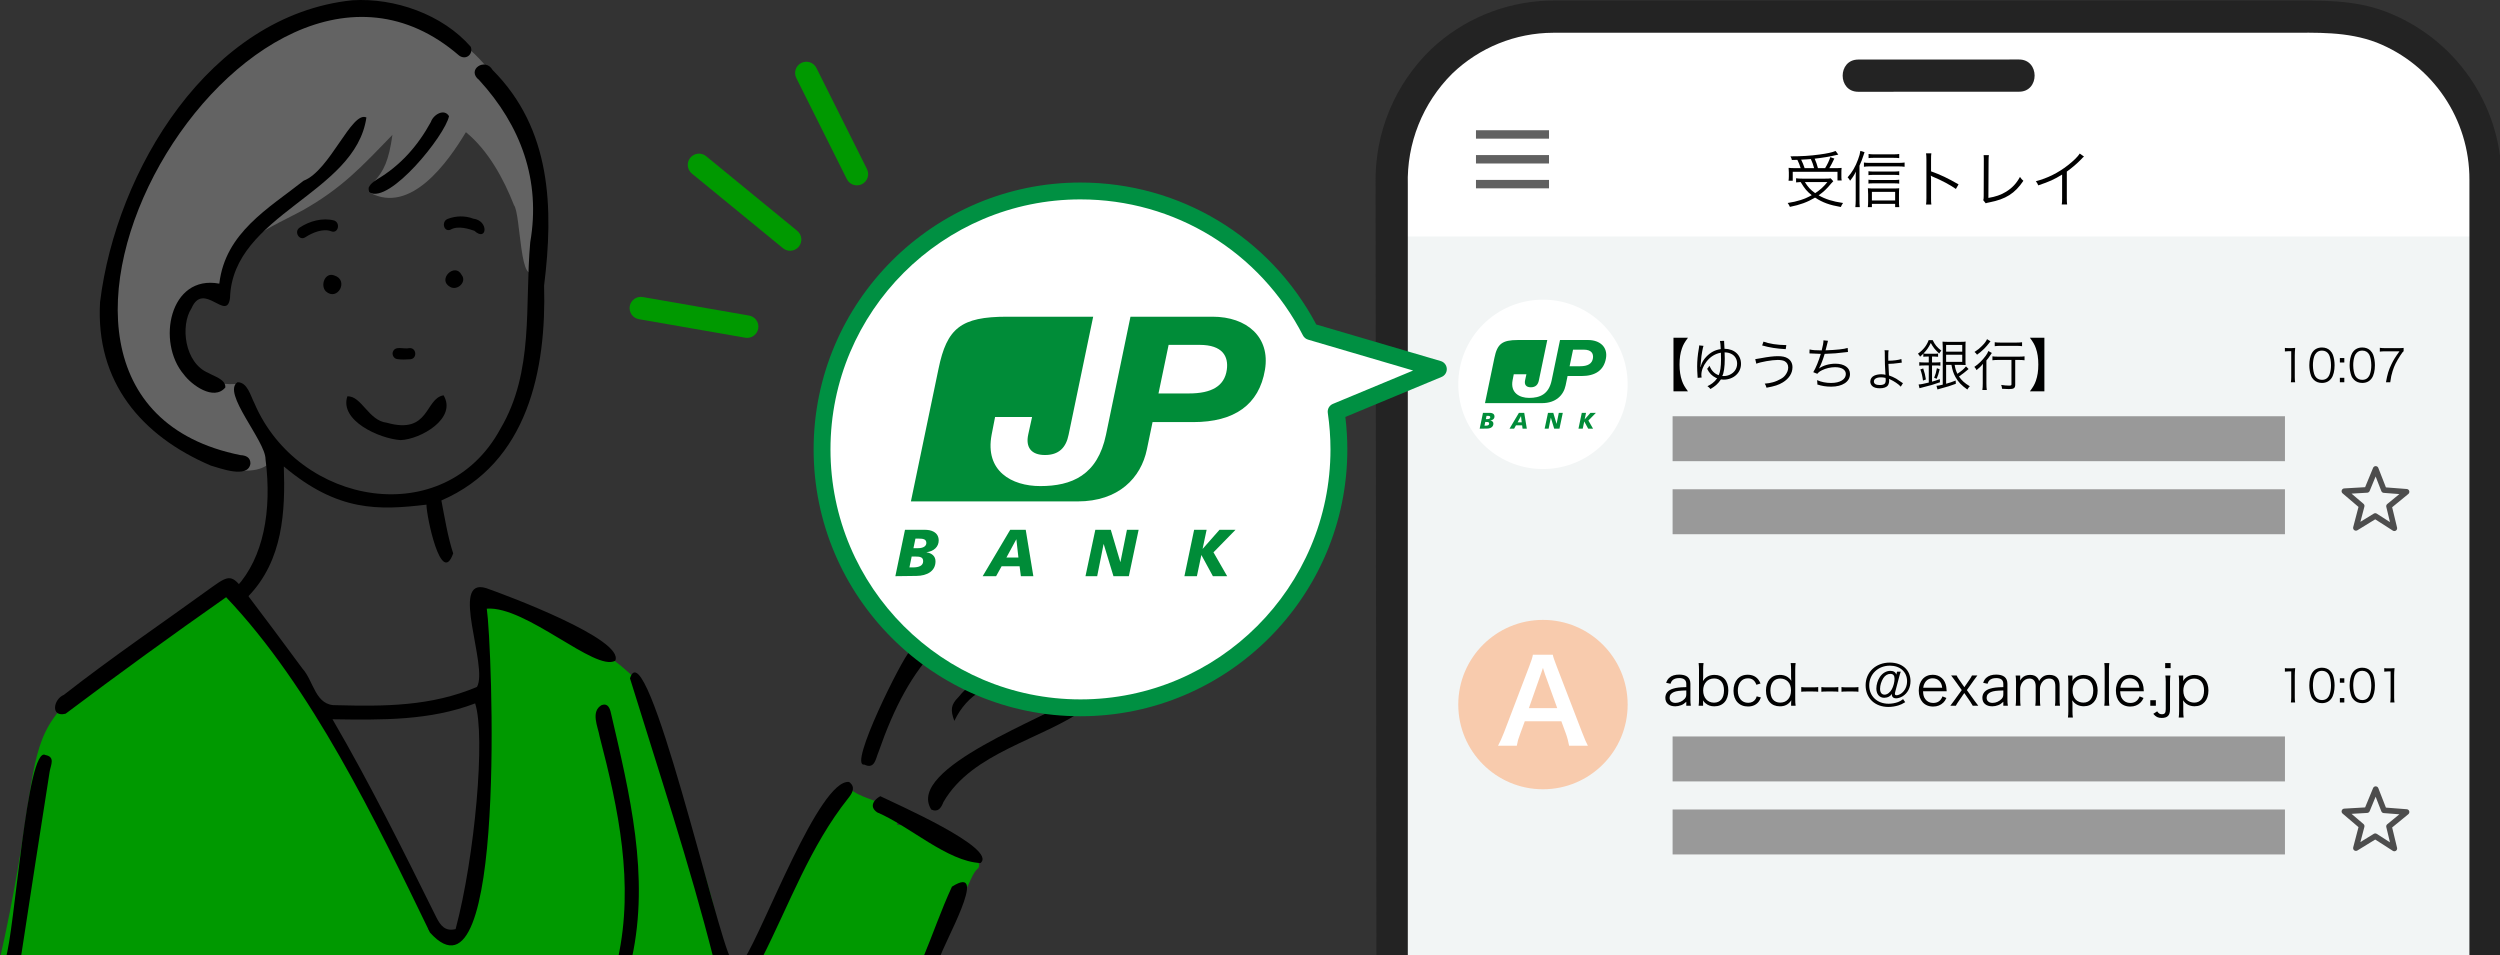 <?xml version="1.0" encoding="UTF-8"?>
<svg xmlns="http://www.w3.org/2000/svg" width="445" height="170" version="1.1" viewBox="0 0 445 170">
  <rect x="0" y="0" width="445" height="170" fill="#333333" stroke="none"/>
  <!-- Generator: Adobe Illustrator 28.6.0, SVG Export Plug-In . SVG Version: 1.2.0 Build 709)  -->
  <g>
    <g id="_レイヤー_1" data-name="レイヤー_1">
      <path d="M442.427,170.593V31.699h0c0-15.87-12.866-28.736-28.736-28.736h-137.229s0,0-.001,0c-15.868,0-28.732,12.865-28.731,28.734v138.896" fill="#f2f5f5"/>
      <path d="M443.223,42.09h-196s2.485-24.146,8-31.5c16-13,167-9,177-2,6,4,11,33.5,11,33.5Z" fill="#fff"/>
      <path d="M330.765,16.337c7.542,0,21.085-.004,28.628-.012,3.689,0,3.695-5.735,0-5.735-7.544,0-21.086.004-28.628.012-3.691,0-3.697,5.735,0,5.735Z" fill="#232323"/>
      <circle cx="274.647" cy="68.415" r="15.075" fill="#fff"/>
      <path d="M426.193,94.527c-.094,0-.188-.026-.27-.079l-3.135-2.01-3.173,1.95c-.175.107-.396.096-.56-.024-.164-.122-.238-.331-.186-.528l.943-3.603-2.835-2.415c-.155-.133-.215-.346-.15-.54.065-.193.241-.328.445-.34l3.718-.217,1.42-3.443c.078-.187.26-.309.462-.309h.005c.204.002.387.128.461.318l1.355,3.469,3.713.287c.204.016.377.154.438.349.061.195-.002.407-.16.537l-2.881,2.361.875,3.621c.048.198-.029.406-.196.524-.086.062-.188.093-.29.093ZM422.793,91.348c.094,0,.188.026.27.079l2.352,1.508-.656-2.715c-.045-.187.021-.382.169-.504l2.161-1.771-2.785-.215c-.191-.015-.357-.138-.427-.316l-1.016-2.602-1.065,2.582c-.073.177-.242.297-.433.308l-2.789.163,2.126,1.811c.146.125.208.322.16.507l-.708,2.702,2.38-1.462c.08-.05.171-.074.262-.074Z" fill="#4d4d4d"/>
      <rect x="297.723" y="74.09" width="109" height="8" fill="#999"/>
      <rect x="297.723" y="87.09" width="109" height="8" fill="#999"/>
      <circle cx="274.647" cy="125.415" r="15.075" fill="#f8cbad"/>
      <path d="M426.193,151.527c-.094,0-.188-.026-.27-.079l-3.135-2.01-3.173,1.95c-.175.107-.396.097-.56-.024-.164-.122-.238-.331-.186-.528l.943-3.603-2.835-2.415c-.155-.133-.215-.346-.15-.54.065-.193.241-.328.445-.34l3.718-.217,1.42-3.443c.078-.187.26-.309.462-.309h.005c.204.002.387.128.461.318l1.355,3.469,3.713.287c.204.016.377.154.438.349.061.195-.002.407-.16.537l-2.881,2.361.875,3.621c.048.198-.029.406-.196.524-.086.062-.188.093-.29.093ZM422.793,148.348c.094,0,.188.026.27.079l2.352,1.508-.656-2.715c-.045-.187.021-.382.169-.504l2.161-1.771-2.785-.215c-.191-.015-.357-.138-.427-.316l-1.016-2.602-1.065,2.582c-.073.177-.242.297-.433.308l-2.789.163,2.126,1.811c.146.125.208.322.16.507l-.708,2.702,2.38-1.462c.08-.05.171-.074.262-.074Z" fill="#4d4d4d"/>
      <rect x="297.723" y="131.09" width="109" height="8" fill="#999"/>
      <rect x="297.723" y="144.09" width="109" height="8" fill="#999"/>
      <g>
        <rect x="262.723" y="23.182" width="13" height="1.5" fill="#616161"/>
        <rect x="262.723" y="27.603" width="13" height="1.5" fill="#616161"/>
        <rect x="262.723" y="32.024" width="13" height="1.5" fill="#616161"/>
      </g>
      <g>
        <path d="M282.673,60.523h-4.989l-1.487,7.172c-.515,2.479-2.091,3.131-4,3.131-1.737,0-3.382-.911-2.957-3.131.093-.481.13-.663.209-1.072h2.25c-.048.212-.129.572-.235,1.072-.163.76.172,1.241,1.02,1.241s1.283-.454,1.439-1.241l1.493-7.172h-5.242c-2.808,0-3.656.703-4.164,3.16l-1.681,8.075h10.14c2.497,0,3.855-1.434,4.213-3.163.343-1.664.346-1.662.346-1.662h2.475c2.501,0,4.007-1.053,4.363-3.183.333-1.991-1.106-3.227-3.191-3.227ZM283.544,63.751c-.139.995-.926,1.443-2.312,1.441h-1.844l.615-2.955h1.884c1.404,0,1.768.702,1.656,1.514Z" fill="#008c38"/>
        <g>
          <path d="M263.969,73.487h1.253c.291,0,.796.114.797.647,0,.38-.294.663-.74.714v.007c.325.05.545.236.545.547.002.597-.511.881-1.157.888l-1.285.017.586-2.82ZM264.238,75.774h.203c.379,0,.634-.104.632-.38,0-.246-.176-.284-.516-.284h-.182l-.137.664ZM264.484,74.603h.283c.315,0,.501-.125.501-.318-.002-.228-.186-.264-.47-.264h-.193l-.121.583Z" fill="#008c38"/>
          <path d="M270.367,73.487h.946l.463,2.82h-.759l-.077-.602h-1.095l-.334.602h-.817l1.673-2.82ZM270.744,74.069h-.008l-.597,1.102h.728l-.123-1.102Z" fill="#008c38"/>
          <path d="M275.545,73.487h.942l.578,1.955h.008l.394-1.955h.711l-.595,2.82h-.937l-.592-1.951h-.008l-.389,1.951h-.711l.598-2.82Z" fill="#008c38"/>
          <path d="M281.555,73.487h.76l-.243,1.151h.009l1.017-1.151h.973l-1.338,1.368.833,1.452h-.868l-.696-1.281h-.007l-.269,1.281h-.76l.59-2.82Z" fill="#008c38"/>
        </g>
      </g>
      <g>
        <path d="M95.906,40.076c3.871-8.302-6.814-28.553-14.308-32.662-22.614-13.624-43.646-1.161-54.418,20.552-9.594,18.122-13.759,44.693,9.478,54.015,4.809,2.733,15.411,3.289,11.034-5.148-1.665-2.921-3.781-5.839-5.754-8.479-5.653.347-9.533-2.864-9.748-8.739.429-12.933,6.645-5.054,7.521-9.744,1.029-6.653,8.956-9.589,14.155-12.426,7.053-3.993,10.445-7.711,15.987-13.44-.638,4.576-1.548,6.498-3.322,8.378-.02.021.576-.429.557-.413-.719.553-2.116,1.703-1.22,2.354,7.266,3.828,13.806-5.381,17.063-10.797,3.934,3.2,6.712,8.268,8.554,12.98,1.246,1.561,1.032,15.778,3.959,11.096.832-.352.31-1.552.279-2.257.013-1.777.624-3.467.186-5.271Z" fill="#636363"/>
        <g>
          <path d="M78.951,170.763l49.92-.138c-1.327-9.899-4.667-18.89-7.857-28.19-2.155-7.278-3.289-15.001-7.709-21.368-6.9-7.089-17.255-11.01-26.542-14.125-.504-.744-1.965-.196-1.772.909,1.24,6.149.698,11.377,2.206,17.435-.588-.236-.583.059-.583.886,0,5.144.036,10.328-.183,15.486-.794,6.834-.719,26.614-8.899,27.332.86.206,1.165.966,1.42,1.772" fill="#090"/>
          <path d="M164.269,170.627c1.357-3.167,2.716-6.336,4.073-9.506,1.072.826,1.706-.683,2.124-1.503,1.904-.553,2.096-3.737,3.631-5.064.633-.857-.445-1.68-1.262-1.358.403-3.281-3.82,1.182-9.887-6.446-1.081-2.173-1.333.723-3.319.007,2.082-3.834-6.731-4.03-8.589-6.685-4.658.152-15.665,25.078-17.991,30.552" fill="#090"/>
          <path d="M83.071,170.693c-2.055-2.082-3.62-3.84-2.539-3.702.368.614-4.738-1.204-4.359-1.698,1.973.521,1.822-2.285-.083-2.002-3.709-9.46-10.108-17.833-14.293-27.159-3.517-5.425-16.68-30.863-21.773-30.391C-2.605,133.014,10.943,122.052,0,170.593l83.071.1Z" fill="#090"/>
        </g>
        <path d="M110,170.593c2.896-13.311.087-26.623-3.266-39.491-.312-1.774-1.645-4.457.368-5.601,1.109-.381,1.463.558,1.663,1.501,3.321,14.283,6.906,28.927,3.702,43.579l-2.468.012ZM76.531,165.992c-9.631-19.874-20.986-43.605-36.28-59.69-9.605,6.733-19.228,13.709-28.57,20.735-2.707.698-2.216-2.565-.309-3.356,8.619-6.747,17.693-12.883,26.55-19.309,2.9-2.078,3.435-2.031,5.6.833,3.458,4.574,6.909,9.155,10.296,13.781,2.08,2.282,2.274,6.728,6.12,6.54,8.418.22,16.796.22,24.964-3.256,2.072-3.64-4.987-19.646,1.642-17.58,3.621,1.262,24.703,9.138,22.966,12.92-3.523,2.027-15.87-9.801-22.861-9.268.927,6.232,3.715,73.04-10.117,57.65ZM73.161,163.325,59.186,128.03c6.708,11.526,12.539,23.273,18.455,35.199.751,1.505,1.581,2.613,3.458,2.151,3.434-12.879,5.361-34.411,3.476-40.174-8.035,3.066-16.501,2.961-25.389,2.824Z" fill-rule="evenodd"/>
        <path d="M78.565,89.084c.613,3.181,1.139,6.468,2.102,9.419-2.146,6.083-4.776-6.722-4.757-8.673-8.463.996-15.746,1.328-25.39-6.804.279,7.939-.121,16.682-6.302,23.099-.297.847-.605.381-1.663-.115-1.023-.479-.894-.728-.415-1.576,4.721-5.201,6.306-13.442,5.123-22.699.025-3.236-7.872-11.905-4.972-13.701,1.771.007,2.312,2.438,2.995,3.741,7.828,18.294,33.881,22.842,43.772,4.582,6.067-10.221,4.318-21.985,5.327-33.25,1.904-10.982-1.642-20.722-9.107-28.868-2.327-1.81,1.095-4.088,2.403-1.782,10.483,10.504,10.885,24.582,9.17,38.379.425,14.917-2.859,31.59-18.285,38.248Z" fill-rule="evenodd"/>
        <path d="M17.815,53.743C20.675,30.416,37.194,2.717,62.706.048c7.531-.469,16.067,2.51,21.098,8.291.465,1.322-.866,2.437-2.084,1.548C44.1-22.679-9.678,70.464,42.804,81.012c.952.04,1.802.406,1.772,1.54-.47,2.709-5.419.771-7.053.322-12.281-5.25-20.553-14.832-19.709-29.131Z" fill-rule="evenodd"/>
        <path d="M167.253,170.592c.443-2.197,9.153-17.176,2.192-12.763-1.908,4.125-3.434,8.567-5.188,12.793l2.995-.03Z" fill-rule="evenodd"/>
        <path d="M135.575,170.674c4.92-9.669,8.589-20.032,15.436-28.623.767-.938,1.315-2.003.12-2.865-5.272-.534-15.18,26.184-18.621,31.453l3.065.035Z" fill-rule="evenodd"/>
        <path d="M130.096,170.642c-2.34-3.597-15.037-59.214-17.959-49.902,5.111,16.56,10.617,33.08,14.881,49.918l3.078-.016Z" fill-rule="evenodd"/>
        <path d="M212.699,104.398c-6.963,2.929-12.772,8.412-19.324,12.252-7.568,5.32-18.774,1.772-23.501,11.67-.733-1.924-.617-2.905.721-4.223,5.429-6.858,14.703-4.353,21.268-8.78,4.952-1.767,19.319-16.707,22.697-11.019.783,5.157-16.624,17.633-21.026,21.635-8.142,5.821-20.426,7.887-25.6,16.826-.408,1.037-.939,1.893-2.166,1.342-4.705-7.363,20.872-16.49,26.058-20.152,7.404-5.848,14.954-11.971,21.334-18.923-.153-.209-.306-.419-.46-.628Z" fill-rule="evenodd"/>
        <path d="M1,170.593c1.577-4.433,3.809-38.103,7.094-36.195,1.797.336.927,1.793.743,2.959-1.752,11.112-3.465,22.229-5.16,33.35l-2.677-.114Z" fill-rule="evenodd"/>
        <path d="M206.627,95.126c-11.864,3.296-20.671,17.286-33.271,17.461.24-3.662,13.177-3.379,12.125-8.606-16.406,6.368-23.411,13.527-29.125,29.933-.484,1.09-.628,3.097-2.521,2.18-2.918.465,6.816-19.054,8.078-20.121,4.788-3.129,23.196-20.632,27.073-12.377,3.11-1.423,16.922-14.315,17.64-8.47Z" fill-rule="evenodd"/>
        <path d="M39.036,50.491c1.059-9.067,8.734-13.373,15.015-18.329,4.662-1.761,8.558-12.503,11.169-11.252-1.937,13.61-23.824,17.2-24.277,32.124-.546,4.382-4.713-3.126-6.863,1.853-2.004,3.057-1.25,9.728,3.011,11.498,1.021.602,3.111,1.153,3.021,2.578-2.062,2.484-6.064-.483-7.396-2.314-4.882-5.716-2.543-17.829,6.321-16.158Z" fill-rule="evenodd"/>
        <path d="M206.627,95.126s-.132.103-.132.102c4.708-3.6,15.133,4.307,7.127,7.518.339-1.536.577-2.615.902-4.086-8.892,3.752-16.26,12.045-25.117,15.242.421-4.35,18.286-11.949,22.442-16.481-1.264-1.979-2.382-.858-3.262-.239-4.128,2.068-18.397,15.526-21.515,13.435,5.38-6.236,14.506-8.815,19.554-15.491Z" fill-rule="evenodd"/>
        <path d="M156.689,141.72c2.443,1.222,21.006,9.306,17.844,11.901-5.894-.265-12.651-6.593-18.389-9.018-1.46-.997-.657-2.211.545-2.882Z" fill-rule="evenodd"/>
        <path d="M71.304,78.34c-3.785-.26-10.905-3.465-9.478-7.787,2.498-.158,3.767,4.352,7.034,4.693,7.648,2.176,6.742-4.319,10.096-4.881,2.438,4.1-4.063,7.831-7.652,7.975Z" fill-rule="evenodd"/>
        <path d="M79.924,20.676c-.669,3.388-10.594,15.722-14.169,13.569-.654-.97.671-1.863,1.336-2.302,4.203-2.478,7.29-5.994,9.611-10.242.424-1.285,2.365-2.465,3.222-1.024Z" fill-rule="evenodd"/>
        <path d="M72.883,61.962c-1.045.261-2.609-.556-2.987.78-.103.515.245,1.088.781,1.172.773.121,1.569.09,2.348.034,1.281-.091,1.139-2.077-.142-1.986Z" fill-rule="evenodd"/>
        <path d="M59.484,49.024c-1.639-.621-2.531,1.788-1.477,2.844,2.074,1.851,4.185-2.026,1.477-2.844Z" fill-rule="evenodd"/>
        <path d="M82.172,48.936c-1.198-2.309-4.424.843-2.044,2.136,1.28.739,3.028-.89,2.044-2.136Z" fill-rule="evenodd"/>
        <path d="M59.497,39.252c-2.078-.546-4.4.089-6.16,1.262-1.068.702-.072,2.427,1.005,1.72,1.197-.786,3.162-1.643,4.626-1.061,1.194.475,1.708-1.452.529-1.92Z" fill-rule="evenodd"/>
        <path d="M84.236,38.918c-1.471-.553-3.06-.513-4.529.038-1.184.444-.741,2.389.461,1.938,1.404-.833,3.464-.079,4.274.188,2.238,2.053,2.647-1.799-.206-2.164Z" fill-rule="evenodd"/>
      </g>
      <path d="M152.533,32.992c-.733,0-1.44-.405-1.791-1.106l-9-18c-.494-.988-.093-2.189.895-2.684.987-.494,2.188-.094,2.684.895l9,18c.494.988.093,2.189-.895,2.684-.287.144-.592.211-.893.211Z" fill="#090"/>
      <path d="M140.64,44.638c-.446,0-.895-.148-1.267-.453l-16.22-13.292c-.854-.7-.979-1.96-.279-2.814.7-.854,1.962-.979,2.814-.279l16.22,13.292c.854.7.979,1.96.279,2.814-.396.482-.969.732-1.548.732Z" fill="#090"/>
      <path d="M132.996,60.14c-.114,0-.229-.01-.346-.03l-18.925-3.296c-1.088-.189-1.816-1.225-1.627-2.313.19-1.088,1.23-1.817,2.313-1.627l18.925,3.296c1.088.189,1.816,1.225,1.627,2.313-.169.972-1.014,1.657-1.968,1.657Z" fill="#090"/>
      <g>
        <path d="M297.879,60.12h2.578c-.6.81-.819,1.2-1.06,1.859-.3.85-.439,1.779-.439,2.909s.14,2.059.439,2.908c.24.66.46,1.05,1.06,1.859h-2.578v-9.535Z"/>
        <path d="M303.222,61.56c-.08.22-.12.4-.23.989-.12.63-.14.79-.27,2.219q-.01.09-.03.3c-.01.09-.02.15-.03.26h.04q.03-.1.08-.27c.141-.52.49-1.089.93-1.549.779-.81,1.539-1.209,2.579-1.369-.04-.83-.07-1.159-.141-1.449l.75-.02c-.01.09-.01.13-.01.15,0,.04,0,.09.01.16.01.14.05.81.06,1.099,1.77.03,2.938,1.1,2.938,2.699,0,1.589-1.339,2.798-3.108,2.798-.159,0-.26-.01-.47-.04-.499.76-.969,1.179-1.858,1.709-.17-.22-.25-.29-.54-.51.67-.29,1.27-.77,1.669-1.319.03-.04.04-.05.061-.08-.08-.02-.12-.03-.23-.09-.709-.359-1.159-.819-1.549-1.599.18-.18.25-.28.39-.55.42.929.899,1.409,1.669,1.689.27-.57.41-1.519.41-2.798,0-.33-.01-.59-.021-1.209-1.029.18-1.889.72-2.559,1.579-.6.78-.919,1.599-.919,2.369,0,.17.01.27.05.47l-.71.06c-.01-.13-.01-.18-.02-.34-.05-.669-.07-1.179-.07-1.689,0-.99.1-2.079.28-3.068.069-.43.08-.47.08-.68l.77.08ZM307.009,63.838c0,1.469-.159,2.588-.449,3.088h.08c.04.01.14.01.18.01.39,0,.71-.07,1.05-.22.85-.38,1.339-1.109,1.339-1.999,0-.77-.39-1.409-1.05-1.729-.359-.18-.659-.25-1.179-.27.02.45.029.689.029,1.12Z"/>
        <path d="M312.432,63.928q.229-.02,1.01-.17c1.329-.25,2.259-.36,3.048-.36.75,0,1.31.12,1.72.38.56.35.849.899.849,1.589,0,1.07-.609,2.019-1.719,2.699-.76.459-1.409.669-2.898.949-.13-.399-.17-.49-.319-.729,1.06-.07,1.969-.33,2.809-.81.399-.22.619-.399.859-.709.34-.45.51-.899.51-1.359,0-.5-.23-.899-.64-1.119-.25-.14-.71-.22-1.229-.22-1.029,0-3.028.35-3.808.67l-.19-.81ZM313.901,60.81c.979.37,2.429.6,4.067.62l-.11.719c-1.629-.09-2.858-.28-4.197-.66l.24-.679Z"/>
        <path d="M322.102,62.199c.47.12,1.109.17,2.159.17.21-.78.31-1.339.319-1.789l.8.08q-.05.15-.16.64c-.14.58-.169.699-.27,1.059,1.959-.07,3.288-.21,3.938-.43l.05.72c-.17.02-.23.02-.44.05-1.398.18-2.198.24-3.708.29-.279.969-.719,2.109-.999,2.568l.01.02c.7-.52,1.819-.839,2.908-.839,1.579,0,2.589.72,2.589,1.839,0,1.359-1.329,2.249-3.348,2.249-.89,0-1.67-.12-2.469-.39.01-.07.01-.13.01-.16v-.06c0-.05-.021-.23-.05-.55.779.34,1.589.5,2.498.5,1.579,0,2.619-.63,2.619-1.589,0-.76-.72-1.219-1.919-1.219-.77,0-1.64.2-2.319.54-.409.2-.64.38-.839.64l-.72-.29c.43-.68.999-2.079,1.339-3.258-.64-.01-1.079-.03-1.659-.07-.13-.01-.22-.01-.279-.01h-.08l.02-.709Z"/>
        <path d="M336.17,62.349c-.05.21-.061.47-.061,1.159,0,.03,0,.26.011.7.879,0,1.868-.13,2.328-.3l.07.64q-.11.01-.54.07c-.77.1-1.259.15-1.839.15.021.65.04,1.189.1,2.059.44.15.85.33,1.29.58.26.16.35.22.959.649.09.07.14.09.24.15l-.39.62c-.38-.44-1.21-.99-1.93-1.31-.029-.01-.09-.04-.159-.08.01.09.02.22.02.36,0,.28-.1.64-.229.81-.24.33-.75.51-1.43.51-.59,0-1.06-.13-1.329-.38-.24-.22-.37-.5-.37-.819,0-.47.29-.89.76-1.08.34-.14.79-.22,1.199-.22.28,0,.64.05.75.1-.01-.05-.01-.06-.01-.12q-.011-.04-.051-.87c-.039-.68-.05-.979-.06-1.979l-.01-1.089c-.01-.13-.01-.19-.04-.32l.72.01ZM334.811,67.167c-.79,0-1.26.28-1.26.739,0,.41.36.63,1.029.63.48,0,.8-.1.95-.3.09-.13.13-.31.13-.58,0-.12-.021-.39-.03-.39-.319-.07-.529-.1-.819-.1Z"/>
        <path d="M343.001,63.468c-.239,0-.459.01-.649.04v-.55c-.199.19-.3.29-.579.53-.11-.22-.2-.34-.38-.53.959-.689,1.549-1.439,1.908-2.409h.72c.4.83.75,1.25,1.539,1.869-.18.19-.249.28-.379.51-.75-.68-1.06-1.08-1.5-1.879-.369.779-.739,1.299-1.309,1.879.18.03.359.04.649.04h1.289c.3,0,.46-.01.67-.04v.58c-.21-.03-.4-.04-.67-.04h-.409v1.05h.579c.4,0,.66-.01.909-.05v.63c-.26-.04-.509-.05-.909-.05h-.579v2.889c.499-.14.739-.22,1.389-.45l.021.56c-1.38.479-1.43.49-3.389.989-.1.03-.149.04-.25.07l-.159-.67c.359-.01.929-.12,1.809-.34v-3.048h-.76c-.39,0-.659.01-.93.05v-.63c.26.04.521.05.93.05h.76v-1.05h-.32ZM342.292,67.746c-.11-.81-.21-1.259-.47-1.989l.51-.17c.27.819.35,1.139.479,1.959l-.52.2ZM344.28,67.246c.24-.58.37-1.019.49-1.709l.489.2c-.18.75-.3,1.139-.529,1.679l-.45-.17ZM350.407,65.687c-.729.62-.93.78-1.709,1.33.47.7,1.01,1.189,1.929,1.739-.18.17-.279.3-.439.58-1.029-.719-1.639-1.359-2.119-2.229-.359-.66-.539-1.209-.709-2.159h-.95v3.358c.68-.19,1.05-.31,1.699-.57l.03.58c-.88.33-1.589.56-2.719.849-.34.09-.449.12-.55.16l-.18-.649c.31-.02.59-.08,1.119-.21v-6.617c0-.39-.02-.709-.04-1.039.28.03.54.04.979.04h2.169c.5,0,.76-.01.97-.05-.03.27-.03.47-.03,1.089v2.059c0,.6,0,.83.03,1.029-.22-.02-.45-.03-.859-.03h-1.1c.13.739.229,1.049.489,1.589.76-.51,1.2-.889,1.529-1.319l.46.47ZM346.409,62.599h2.869v-1.2h-2.869v1.2ZM346.409,64.408h2.869v-1.269h-2.869v1.269Z"/>
        <path d="M352.932,65.957c0-.43.01-.72.03-1.199-.36.459-.65.739-1.14,1.119-.12-.25-.23-.41-.39-.569.779-.53,1.419-1.16,2.019-1.969.229-.31.38-.589.479-.859l.62.35c-.12.15-.15.2-.3.43-.21.34-.39.57-.67.9v4.038c0,.54.021.939.07,1.219h-.79c.05-.28.07-.689.07-1.219v-2.239ZM354.311,60.75c-.069.07-.09.1-.18.22-.6.82-1.319,1.519-2.219,2.169-.15-.22-.26-.34-.45-.49.56-.36.92-.65,1.319-1.06.5-.5.75-.85.91-1.219l.619.38ZM355.76,64.068c-.47,0-.869.02-1.109.06v-.7c.24.04.63.06,1.109.06h3.508c.51,0,.87-.02,1.1-.06v.7c-.26-.04-.63-.06-1.089-.06h-.57v4.378c0,.64-.239.81-1.119.81-.319,0-.789-.02-1.22-.05-.029-.28-.069-.459-.159-.689.569.08.999.12,1.409.12.34,0,.42-.04.42-.24v-4.328h-2.279ZM355.061,60.92c.27.04.59.06,1.039.06h2.799c.449,0,.749-.02,1.029-.06v.7c-.3-.04-.63-.06-1.029-.06h-2.799c-.399,0-.739.02-1.039.06v-.7Z"/>
        <path d="M361.322,69.655c.6-.809.819-1.199,1.06-1.859.3-.85.439-1.759.439-2.908s-.14-2.059-.439-2.909c-.24-.659-.46-1.049-1.06-1.859h2.579v9.535h-2.579Z"/>
      </g>
      <g>
        <path d="M406.712,61.925c.208.032.36.04.664.04h.504c.271,0,.399-.008.663-.04-.048.488-.072.896-.072,1.327v3.886c0,.376.017.608.064.904h-.76c.048-.28.064-.536.064-.904v-4.629h-.433c-.256,0-.463.016-.695.048v-.631Z"/>
        <path d="M411.84,67.594c-.216-.216-.384-.464-.479-.736-.2-.56-.304-1.191-.304-1.847,0-.848.184-1.711.464-2.175.384-.648.999-.983,1.791-.983.592,0,1.104.191,1.463.567.224.224.384.472.479.736.2.551.304,1.191.304,1.855,0,.967-.207,1.823-.56,2.311-.399.56-.959.839-1.694.839-.592,0-1.088-.192-1.464-.567ZM412.304,62.813c-.168.184-.296.384-.359.584-.168.488-.248,1.031-.248,1.615,0,.743.16,1.527.376,1.903.279.464.695.696,1.239.696.399,0,.743-.128.983-.376.176-.184.304-.392.376-.624.168-.496.247-1.023.247-1.615,0-.696-.151-1.487-.359-1.863-.264-.48-.695-.728-1.255-.728-.416,0-.744.136-1,.408Z"/>
        <path d="M417.288,64.524h-.792v-.792h.792v.792ZM416.496,68.042v-.792h.792v.792h-.792Z"/>
        <path d="M419.016,67.594c-.216-.216-.384-.464-.479-.736-.2-.56-.304-1.191-.304-1.847,0-.848.184-1.711.464-2.175.384-.648.999-.983,1.791-.983.592,0,1.104.191,1.463.567.224.224.384.472.479.736.2.551.304,1.191.304,1.855,0,.967-.207,1.823-.56,2.311-.399.56-.959.839-1.694.839-.592,0-1.088-.192-1.464-.567ZM419.479,62.813c-.168.184-.296.384-.359.584-.168.488-.248,1.031-.248,1.615,0,.743.16,1.527.376,1.903.279.464.695.696,1.239.696.399,0,.743-.128.983-.376.176-.184.304-.392.376-.624.168-.496.247-1.023.247-1.615,0-.696-.151-1.487-.359-1.863-.264-.48-.695-.728-1.255-.728-.416,0-.744.136-1,.408Z"/>
        <path d="M427.846,62.509c-.144.112-.28.288-.592.768-.72,1.111-1.056,1.791-1.367,2.767-.208.664-.296,1.071-.424,1.999h-.76c.256-1.447.472-2.167.968-3.19.384-.799.728-1.351,1.439-2.319h-2.599c-.376,0-.6.016-.903.056v-.68c.312.04.527.056.911.056h2.398c.472,0,.647-.008.928-.04v.583Z"/>
      </g>
      <g>
        <path d="M300.16,124.916c-.39.35-.58.479-.919.609-.34.13-.7.2-1.04.2-1.1,0-1.769-.57-1.769-1.519,0-.8.499-1.379,1.429-1.639.59-.17,1.069-.23,2.299-.26v-.58c0-.68-.43-1.029-1.259-1.029-.55,0-.96.14-1.24.43-.13.14-.209.28-.31.58l-.779-.17c.18-.459.31-.669.56-.889.41-.38,1.01-.57,1.759-.57,1.319,0,1.999.56,1.999,1.639v2.809c0,.45.021.699.08,1.099h-.81v-.709ZM300.16,122.897c-1.189.03-1.759.1-2.209.29-.51.21-.76.55-.76,1.029,0,.55.41.899,1.06.899.58,0,1.21-.28,1.6-.709.229-.25.31-.46.31-.859v-.65Z"/>
        <path d="M302.353,125.626c.05-.38.069-.669.069-1.149v-5.317c0-.42-.02-.74-.069-1.129h.879c-.05.37-.069.66-.069,1.139v1.35c0,.27-.011.45-.04.709.47-.74,1.149-1.1,2.059-1.1,1.539,0,2.459,1.04,2.459,2.779,0,1.759-.939,2.818-2.499,2.818-.63,0-1.09-.16-1.549-.54-.22-.17-.311-.28-.47-.52.02.19.029.27.029.4v.56h-.799ZM305.121,120.768c-1.18,0-1.959.86-1.959,2.139,0,1.289.779,2.168,1.929,2.168,1.119,0,1.779-.81,1.779-2.179,0-1.349-.64-2.129-1.749-2.129Z"/>
        <path d="M312.64,121.888c-.289-.78-.77-1.149-1.509-1.149-1.1,0-1.799.859-1.799,2.199,0,1.319.72,2.159,1.839,2.159.569,0,1.039-.229,1.299-.64.101-.15.15-.27.221-.51l.749.2c-.14.36-.239.55-.409.77-.44.55-1.08.839-1.89.839-1.569,0-2.578-1.089-2.578-2.798,0-1.729.999-2.858,2.528-2.858.83,0,1.499.32,1.929.919.141.19.23.35.351.64l-.73.23Z"/>
        <path d="M318.82,125.136c0-.14.01-.32.029-.49-.47.729-1.119,1.08-2.028,1.08-1.539,0-2.479-1.06-2.479-2.798,0-1.709.959-2.799,2.458-2.799.91,0,1.609.37,2.049,1.06l-.01-.15c-.029-.21-.029-.3-.029-.53v-1.339c0-.47-.021-.759-.07-1.139h.88c-.051.4-.07.689-.07,1.129v5.317c0,.5.02.76.07,1.149h-.8v-.49ZM315.132,122.907c0,.66.15,1.229.41,1.559.31.39.779.6,1.339.6,1.17,0,1.919-.85,1.919-2.169,0-.66-.199-1.239-.56-1.589-.35-.34-.829-.53-1.359-.53-1.089,0-1.749.799-1.749,2.129Z"/>
        <path d="M320.623,122.297c.279.04.489.05.909.05h1.189c.43,0,.64-.01.919-.05v.839c-.279-.04-.499-.05-.919-.05h-1.189c-.399,0-.63.01-.909.05v-.839Z"/>
        <path d="M324.203,122.297c.279.04.489.05.909.05h1.189c.43,0,.64-.01.919-.05v.839c-.279-.04-.499-.05-.919-.05h-1.189c-.399,0-.63.01-.909.05v-.839Z"/>
        <path d="M327.783,122.297c.279.04.489.05.909.05h1.189c.43,0,.64-.01.919-.05v.839c-.279-.04-.499-.05-.919-.05h-1.189c-.399,0-.63.01-.909.05v-.839Z"/>
        <path d="M339.129,124.986c-.521.32-.77.44-1.22.58-.569.17-1.189.27-1.779.27-2.398,0-4.048-1.569-4.048-3.848,0-2.349,1.81-4.048,4.308-4.048,2.209,0,3.679,1.319,3.679,3.288,0,1.179-.51,2.159-1.399,2.708-.38.23-.83.37-1.18.37-.449,0-.739-.26-.739-.669,0-.03,0-.06.01-.12-.21.27-.33.38-.54.49-.249.13-.549.2-.839.2-.84,0-1.39-.65-1.39-1.649,0-.709.25-1.509.649-2.089.46-.669,1.14-1.059,1.84-1.059.569,0,.939.24,1.059.669l.141-.52h.659c-.1.25-.16.45-.29.939l-.72,2.738c-.029.08-.039.16-.039.23,0,.2.09.29.31.29.229,0,.569-.14.85-.34.64-.48,1.009-1.259,1.009-2.159,0-1.649-1.239-2.769-3.058-2.769-2.1,0-3.679,1.509-3.679,3.508,0,1.929,1.42,3.268,3.448,3.268.57,0,1.17-.11,1.689-.3.35-.14.529-.24.89-.52l.38.54ZM335.23,120.709c-.35.54-.579,1.279-.579,1.889,0,.67.289,1.049.799,1.049.48,0,.979-.379,1.3-.969.29-.54.479-1.27.479-1.859,0-.57-.25-.87-.739-.87s-.939.27-1.26.76Z"/>
        <path d="M342.303,123.047c.029.67.13,1.04.399,1.399.319.439.81.68,1.409.68.81,0,1.369-.4,1.649-1.169l.699.28c-.189.42-.319.6-.55.83-.47.459-1.079.7-1.809.7-1.569,0-2.559-1.1-2.559-2.829,0-1.709.979-2.829,2.479-2.829,1.289,0,2.219.83,2.419,2.169.01.11.05.5.069.77h-4.207ZM345.711,122.418c-.061-.56-.21-.919-.53-1.229-.31-.3-.699-.45-1.18-.45-.609,0-1.119.31-1.419.87-.14.25-.189.43-.25.81h3.379Z"/>
        <path d="M351.15,125.626c-.14-.26-.239-.419-.449-.74l-1.06-1.529-1.109,1.619c-.16.22-.24.37-.39.649h-.99c.16-.2.431-.55.65-.87l1.389-1.919-1.289-1.799c-.06-.09-.14-.19-.6-.799h.979c.1.229.2.399.39.669l.979,1.409.97-1.409c.17-.25.3-.47.39-.669h.959c-.229.32-.439.589-.609.829l-1.259,1.769,1.319,1.839q.1.13.719.949h-.989Z"/>
        <path d="M356.591,124.916c-.39.35-.58.479-.919.609-.34.13-.7.2-1.04.2-1.1,0-1.769-.57-1.769-1.519,0-.8.499-1.379,1.429-1.639.59-.17,1.069-.23,2.299-.26v-.58c0-.68-.43-1.029-1.259-1.029-.55,0-.96.14-1.24.43-.13.14-.209.28-.31.58l-.779-.17c.18-.459.31-.669.56-.889.41-.38,1.01-.57,1.759-.57,1.319,0,1.999.56,1.999,1.639v2.809c0,.45.021.699.08,1.099h-.81v-.709ZM356.591,122.897c-1.189.03-1.759.1-2.209.29-.51.21-.76.55-.76,1.029,0,.55.41.899,1.06.899.58,0,1.21-.28,1.6-.709.229-.25.31-.46.31-.859v-.65Z"/>
        <path d="M358.783,125.626c.05-.36.069-.66.069-1.129v-3.128c0-.5-.02-.77-.069-1.129h.81v.549c0,.05-.011.17-.021.36.09-.17.18-.29.38-.5.34-.34.83-.52,1.409-.52.569,0,.989.17,1.289.51.15.16.21.28.311.58.47-.77,1.009-1.089,1.849-1.089.659,0,1.159.21,1.459.61.24.32.34.709.34,1.299v2.469c0,.5.021.77.07,1.119h-.899c.06-.37.069-.6.069-1.129v-2.358c0-.95-.35-1.359-1.149-1.359-.499,0-.969.27-1.259.729-.19.29-.33.729-.33,1.029v1.969c0,.5.021.779.07,1.119h-.899c.05-.36.069-.62.069-1.129v-2.358c0-.88-.399-1.359-1.119-1.359-.52,0-.999.28-1.31.759-.18.27-.329.74-.329,1v1.959c0,.46.02.729.069,1.129h-.879Z"/>
        <path d="M368.093,127.725c.05-.39.069-.71.069-1.12v-5.217c0-.479-.02-.77-.069-1.149h.799v.569c0,.13-.01.24-.029.41.449-.709,1.149-1.079,2.038-1.079,1.54,0,2.479,1.049,2.479,2.789,0,1.699-.96,2.788-2.459,2.788-.88,0-1.589-.37-2.059-1.059.029.28.04.43.04.7v1.239c0,.47.02.759.069,1.129h-.879ZM372.6,122.927c0-1.359-.64-2.139-1.759-2.139-1.149,0-1.929.86-1.929,2.149,0,.65.21,1.25.569,1.599.35.34.85.53,1.369.53,1.09,0,1.749-.81,1.749-2.139Z"/>
        <path d="M375.462,118.03c-.05.36-.07.629-.07,1.129v5.347c0,.45.021.719.07,1.119h-.899c.05-.36.069-.669.069-1.119v-5.357c0-.49-.02-.759-.069-1.119h.899Z"/>
        <path d="M377.393,123.047c.029.67.13,1.04.399,1.399.319.439.81.68,1.409.68.81,0,1.369-.4,1.649-1.169l.699.28c-.189.42-.319.6-.55.83-.47.459-1.079.7-1.809.7-1.569,0-2.559-1.1-2.559-2.829,0-1.709.979-2.829,2.479-2.829,1.289,0,2.219.83,2.419,2.169.01.11.05.5.069.77h-4.207ZM380.801,122.418c-.061-.56-.21-.919-.53-1.229-.31-.3-.699-.45-1.18-.45-.609,0-1.119.31-1.419.87-.14.25-.189.43-.25.81h3.379Z"/>
        <path d="M383.742,124.636v.989h-.99v-.989h.99Z"/>
        <path d="M386.332,120.239c-.05.35-.07.629-.07,1.129v4.907c0,1.059-.449,1.519-1.488,1.519-.641,0-1.04-.19-1.489-.729l.689-.45c.26.379.479.52.839.52.51,0,.69-.24.69-.919v-4.847c0-.49-.021-.78-.07-1.129h.899ZM386.372,118.03v.899h-.97v-.899h.97Z"/>
        <path d="M387.813,127.725c.05-.39.069-.71.069-1.12v-5.217c0-.479-.02-.77-.069-1.149h.799v.569c0,.13-.01.24-.029.41.449-.709,1.149-1.079,2.038-1.079,1.54,0,2.479,1.049,2.479,2.789,0,1.699-.96,2.788-2.459,2.788-.88,0-1.589-.37-2.059-1.059.029.28.04.43.04.7v1.239c0,.47.02.759.069,1.129h-.879ZM392.32,122.927c0-1.359-.64-2.139-1.759-2.139-1.149,0-1.929.86-1.929,2.149,0,.65.21,1.25.569,1.599.35.34.85.53,1.369.53,1.09,0,1.749-.81,1.749-2.139Z"/>
      </g>
      <g>
        <path d="M406.712,118.925c.208.032.36.04.664.04h.504c.271,0,.399-.008.663-.04-.048.488-.072.896-.072,1.327v3.886c0,.376.017.608.064.904h-.76c.048-.28.064-.536.064-.904v-4.629h-.433c-.256,0-.463.016-.695.048v-.631Z"/>
        <path d="M411.84,124.594c-.216-.216-.384-.464-.479-.736-.2-.56-.304-1.191-.304-1.847,0-.848.184-1.711.464-2.175.384-.648.999-.983,1.791-.983.592,0,1.104.191,1.463.567.224.224.384.472.479.736.2.551.304,1.191.304,1.855,0,.967-.207,1.823-.56,2.311-.399.56-.959.839-1.694.839-.592,0-1.088-.192-1.464-.567ZM412.304,119.813c-.168.184-.296.384-.359.584-.168.488-.248,1.031-.248,1.615,0,.743.16,1.527.376,1.903.279.464.695.696,1.239.696.399,0,.743-.128.983-.376.176-.184.304-.392.376-.624.168-.496.247-1.023.247-1.615,0-.696-.151-1.487-.359-1.863-.264-.48-.695-.728-1.255-.728-.416,0-.744.136-1,.408Z"/>
        <path d="M417.288,121.524h-.792v-.792h.792v.792ZM416.496,125.042v-.792h.792v.792h-.792Z"/>
        <path d="M419.016,124.594c-.216-.216-.384-.464-.479-.736-.2-.56-.304-1.191-.304-1.847,0-.848.184-1.711.464-2.175.384-.648.999-.983,1.791-.983.592,0,1.104.191,1.463.567.224.224.384.472.479.736.2.551.304,1.191.304,1.855,0,.967-.207,1.823-.56,2.311-.399.56-.959.839-1.694.839-.592,0-1.088-.192-1.464-.567ZM419.479,119.813c-.168.184-.296.384-.359.584-.168.488-.248,1.031-.248,1.615,0,.743.16,1.527.376,1.903.279.464.695.696,1.239.696.399,0,.743-.128.983-.376.176-.184.304-.392.376-.624.168-.496.247-1.023.247-1.615,0-.696-.151-1.487-.359-1.863-.264-.48-.695-.728-1.255-.728-.416,0-.744.136-1,.408Z"/>
        <path d="M424.399,118.925c.208.032.36.04.664.04h.504c.271,0,.399-.008.663-.04-.048.488-.072.896-.072,1.327v3.886c0,.376.017.608.064.904h-.76c.048-.28.064-.536.064-.904v-4.629h-.433c-.256,0-.463.016-.695.048v-.631Z"/>
      </g>
      <path d="M279.303,132.738c-.122-.671-.346-1.546-.569-2.136l-.813-2.217h-6.509l-.813,2.217c-.366.976-.447,1.281-.61,2.136h-3.336c.306-.549.712-1.464,1.078-2.4l4.475-11.736c.387-1.017.55-1.525.651-2.054h3.539c.102.488.224.813.691,2.054l4.516,11.736c.508,1.302.752,1.872,1.037,2.4h-3.336ZM275.011,120.026c-.081-.224-.142-.468-.365-1.139q-.326.956-.387,1.139l-2.115,6.021h5.044l-2.177-6.021Z" fill="#fff"/>
      <g>
        <path d="M326.325,32.26c-.154.143-.231.22-.374.396-.77.946-1.364,1.507-2.233,2.112,1.232.704,2.476,1.089,4.346,1.364-.154.209-.275.429-.396.715-2.013-.352-3.223-.792-4.587-1.672-1.375.814-2.663,1.287-4.478,1.65-.121-.286-.198-.429-.396-.693,1.694-.253,3.015-.671,4.28-1.386-.858-.693-1.221-1.111-1.969-2.343-.352.011-.55.033-.814.066v-.737c.275.044.627.066,1.1.066h4.092c.473,0,.737-.011.968-.055l.462.517ZM320.516,29.928c-.154-.517-.341-.979-.583-1.475-.231.011-.407.011-.979.022-.055-.264-.099-.363-.253-.649,2.024,0,3.455-.088,5.149-.319,1.419-.187,2.299-.385,2.882-.638l.484.649q-.143.022-.44.099c-.968.242-2.376.473-3.763.627.264.605.407,1.034.583,1.684h1.276c.44-.737.682-1.243.924-1.958l.715.253c-.374.792-.616,1.243-.891,1.706h.936c.594,0,.957-.011,1.254-.044-.033.264-.044.517-.044.836v.715c0,.253.011.484.055.682h-.749v-1.54h-7.965v1.595h-.748c.033-.22.055-.506.055-.781v-.693c0-.286-.022-.528-.044-.825.33.044.693.055,1.354.055h.792ZM322.915,29.928c-.143-.55-.352-1.111-.583-1.618-.55.044-.924.077-1.728.11.242.473.429.946.616,1.507h1.694ZM321.264,32.403c.572.913.99,1.375,1.837,1.98.913-.605,1.463-1.1,2.178-1.98h-4.016Z"/>
        <path d="M330.988,35.583c0,.506.011.913.055,1.287h-.792c.044-.418.066-.759.066-1.32v-3.674c0-.55,0-.737.033-1.332-.319.649-.495.935-1.034,1.628-.143-.286-.198-.352-.44-.605.825-.935,1.386-1.893,1.849-3.158.253-.682.352-1.045.418-1.551l.748.231c-.077.187-.121.319-.209.616-.176.583-.385,1.1-.693,1.782v6.095ZM331.78,28.927c.275.044.55.066.924.066h5.259c.44,0,.748-.022,1.056-.066v.759c-.319-.044-.66-.066-1.067-.066h-5.248c-.352,0-.638.022-.924.066v-.759ZM333.199,36.87h-.726c.033-.264.055-.594.055-1.012v-1.309c0-.407-.022-.759-.044-1.045.231.033.539.044.913.044h3.63c.484,0,.803-.011,1.034-.044-.033.308-.044.605-.044,1.045v1.309c0,.407.011.682.055,1.012h-.737v-.583h-4.137v.583ZM338.062,31.182c-.264-.044-.539-.055-.946-.055h-3.652c-.407,0-.605.011-.88.055v-.704c.253.044.451.055.88.055h3.642c.429,0,.715-.011.957-.055v.704ZM338.062,32.69c-.275-.044-.517-.055-.946-.055h-3.652c-.407,0-.616.011-.88.044v-.693c.242.044.462.055.88.055h3.652c.44,0,.682-.011.946-.055v.704ZM338.062,28.146c-.264-.033-.616-.055-1.1-.055h-3.411c-.418,0-.682.011-.946.055v-.737c.297.044.583.066.979.066h3.355c.539,0,.858-.022,1.122-.066v.737ZM337.336,35.682v-1.529h-4.137v1.529h4.137Z"/>
        <path d="M342.835,36.408c.044-.297.066-.561.066-1.155v-6.832c0-.583-.022-.847-.066-1.122h.946c-.044.286-.055.517-.055,1.144v2.057c1.694.605,2.971,1.21,4.896,2.321l-.473.814c-1.034-.726-2.552-1.541-4.104-2.179-.165-.066-.242-.11-.341-.187l-.022.011c.033.22.044.374.044.649v3.312c0,.616.011.858.055,1.166h-.946Z"/>
        <path d="M354.022,27.618c-.033.231-.055.517-.055.979l-.033,6.634c1.265-.209,2.266-.55,3.146-1.1,1.1-.682,1.837-1.475,2.476-2.641.275.385.341.473.605.693-1.507,2.245-3.125,3.268-6.062,3.84-.429.088-.484.099-.638.165l-.44-.55c.055-.187.077-.308.077-.715l.022-6.304v-.407c0-.22-.011-.352-.033-.594h.935Z"/>
        <path d="M370.952,27.871c-.198.143-.209.165-.484.462-.693.726-1.628,1.529-2.574,2.211v4.687c0,.627.011.869.055,1.166h-.958c.055-.286.066-.539.066-1.144v-4.181c-1.43.88-2.233,1.243-4.247,1.925-.154-.352-.209-.462-.429-.737,2.068-.539,3.972-1.485,5.709-2.849,1.023-.792,1.793-1.562,2.102-2.08l.759.539Z"/>
      </g>
      <path d="M445.292,170.849V52.538c0-6.904.039-13.811,0-20.717-.08-13.261-8.321-25.103-20.729-29.785-5.639-2.127-11.444-1.939-17.324-1.939h-128.045c-1.232,0-2.47-.025-3.704.017-7.723.268-15.087,3.332-20.722,8.62-6.48,6.232-10.073,14.881-9.916,23.87l.148,137.99h5.591V32.935c-.219-7.42,2.643-14.599,7.907-19.833,4.83-4.646,11.265-7.25,17.967-7.27,1.029-.007,2.057,0,3.086,0h127.337c5.496,0,10.872-.27,16.148,1.735,10.004,3.97,16.557,13.659,16.519,24.422.006,2.303,0,4.607,0,6.91v131.95h5.738Z" fill="#232323"/>
      <g>
        <path d="M256.031,65.71l-22.771-6.693c-7.627-14.855-23.089-25.026-40.936-25.026-25.405,0-46,20.595-46,46s20.595,46,46,46,46-20.595,46-46c0-2.281-.172-4.522-.493-6.714l18.199-7.567Z" fill="#fff"/>
        <path d="M192.325,127.492c-26.191,0-47.5-21.309-47.5-47.5s21.309-47.5,47.5-47.5c17.673,0,33.695,9.665,41.97,25.266l22.159,6.513c.61.179,1.041.723,1.075,1.358.034.635-.335,1.222-.922,1.466l-17.135,7.125c.235,1.927.354,3.863.354,5.771,0,26.191-21.309,47.5-47.5,47.5ZM192.325,35.492c-24.538,0-44.5,19.962-44.5,44.5s19.962,44.5,44.5,44.5,44.5-19.962,44.5-44.5c0-2.146-.161-4.333-.478-6.497-.099-.679.275-1.339.909-1.603l14.283-5.939-18.702-5.497c-.395-.116-.724-.388-.912-.754-7.667-14.934-22.841-24.21-39.601-24.21Z" fill="#009042"/>
      </g>
      <g>
        <rect x="155.387" y="32.646" width="73.903" height="93.643" transform="translate(271.806 -112.872) rotate(90)" fill="none"/>
        <g>
          <path d="M215.825,56.373h-14.601l-4.353,20.987c-1.506,7.253-6.118,9.162-11.705,9.162-5.084,0-9.898-2.665-8.653-9.162.273-1.406.379-1.939.611-3.137h6.585c-.142.622-.377,1.673-.689,3.137-.477,2.225.504,3.632,2.985,3.632s3.755-1.327,4.211-3.632l4.369-20.987h-15.34c-8.219,0-10.7,2.057-12.185,9.248l-4.92,23.631h29.673c7.307,0,11.282-4.196,12.329-9.256,1.004-4.868,1.012-4.863,1.012-4.863h7.241c7.319,0,11.726-3.083,12.768-9.315.974-5.825-3.236-9.445-9.339-9.445ZM218.372,65.818c-.406,2.911-2.71,4.221-6.765,4.216h-5.395l1.801-8.646h5.513c4.108,0,5.175,2.055,4.846,4.43Z" fill="#008c38"/>
          <g>
            <path d="M161.089,94.31h3.667c.852,0,2.328.334,2.333,1.893,0,1.113-.861,1.939-2.165,2.09v.02c.95.147,1.595.691,1.595,1.6.005,1.747-1.496,2.579-3.386,2.599l-3.76.049,1.715-8.252ZM161.877,101.002h.595c1.108,0,1.855-.305,1.849-1.112,0-.721-.515-.831-1.509-.831h-.534l-.401,1.942ZM162.596,97.575h.829c.921,0,1.465-.366,1.465-.931-.005-.667-.544-.773-1.375-.773h-.566l-.354,1.705Z" fill="#008c38"/>
            <path d="M179.813,94.31h2.768l1.356,8.252h-2.222l-.226-1.762h-3.204l-.977,1.762h-2.392l4.897-8.252ZM180.917,96.013h-.024l-1.748,3.226h2.131l-.359-3.226Z" fill="#008c38"/>
            <path d="M194.965,94.31h2.758l1.693,5.72h.024l1.154-5.72h2.08l-1.74,8.252h-2.741l-1.733-5.71h-.024l-1.139,5.71h-2.082l1.75-8.252Z" fill="#008c38"/>
            <path d="M212.552,94.31h2.225l-.711,3.369h.025l2.975-3.369h2.849l-3.916,4.004,2.437,4.248h-2.54l-2.037-3.748h-.022l-.788,3.748h-2.223l1.726-8.252Z" fill="#008c38"/>
          </g>
        </g>
      </g>
    </g>
  </g>
</svg>